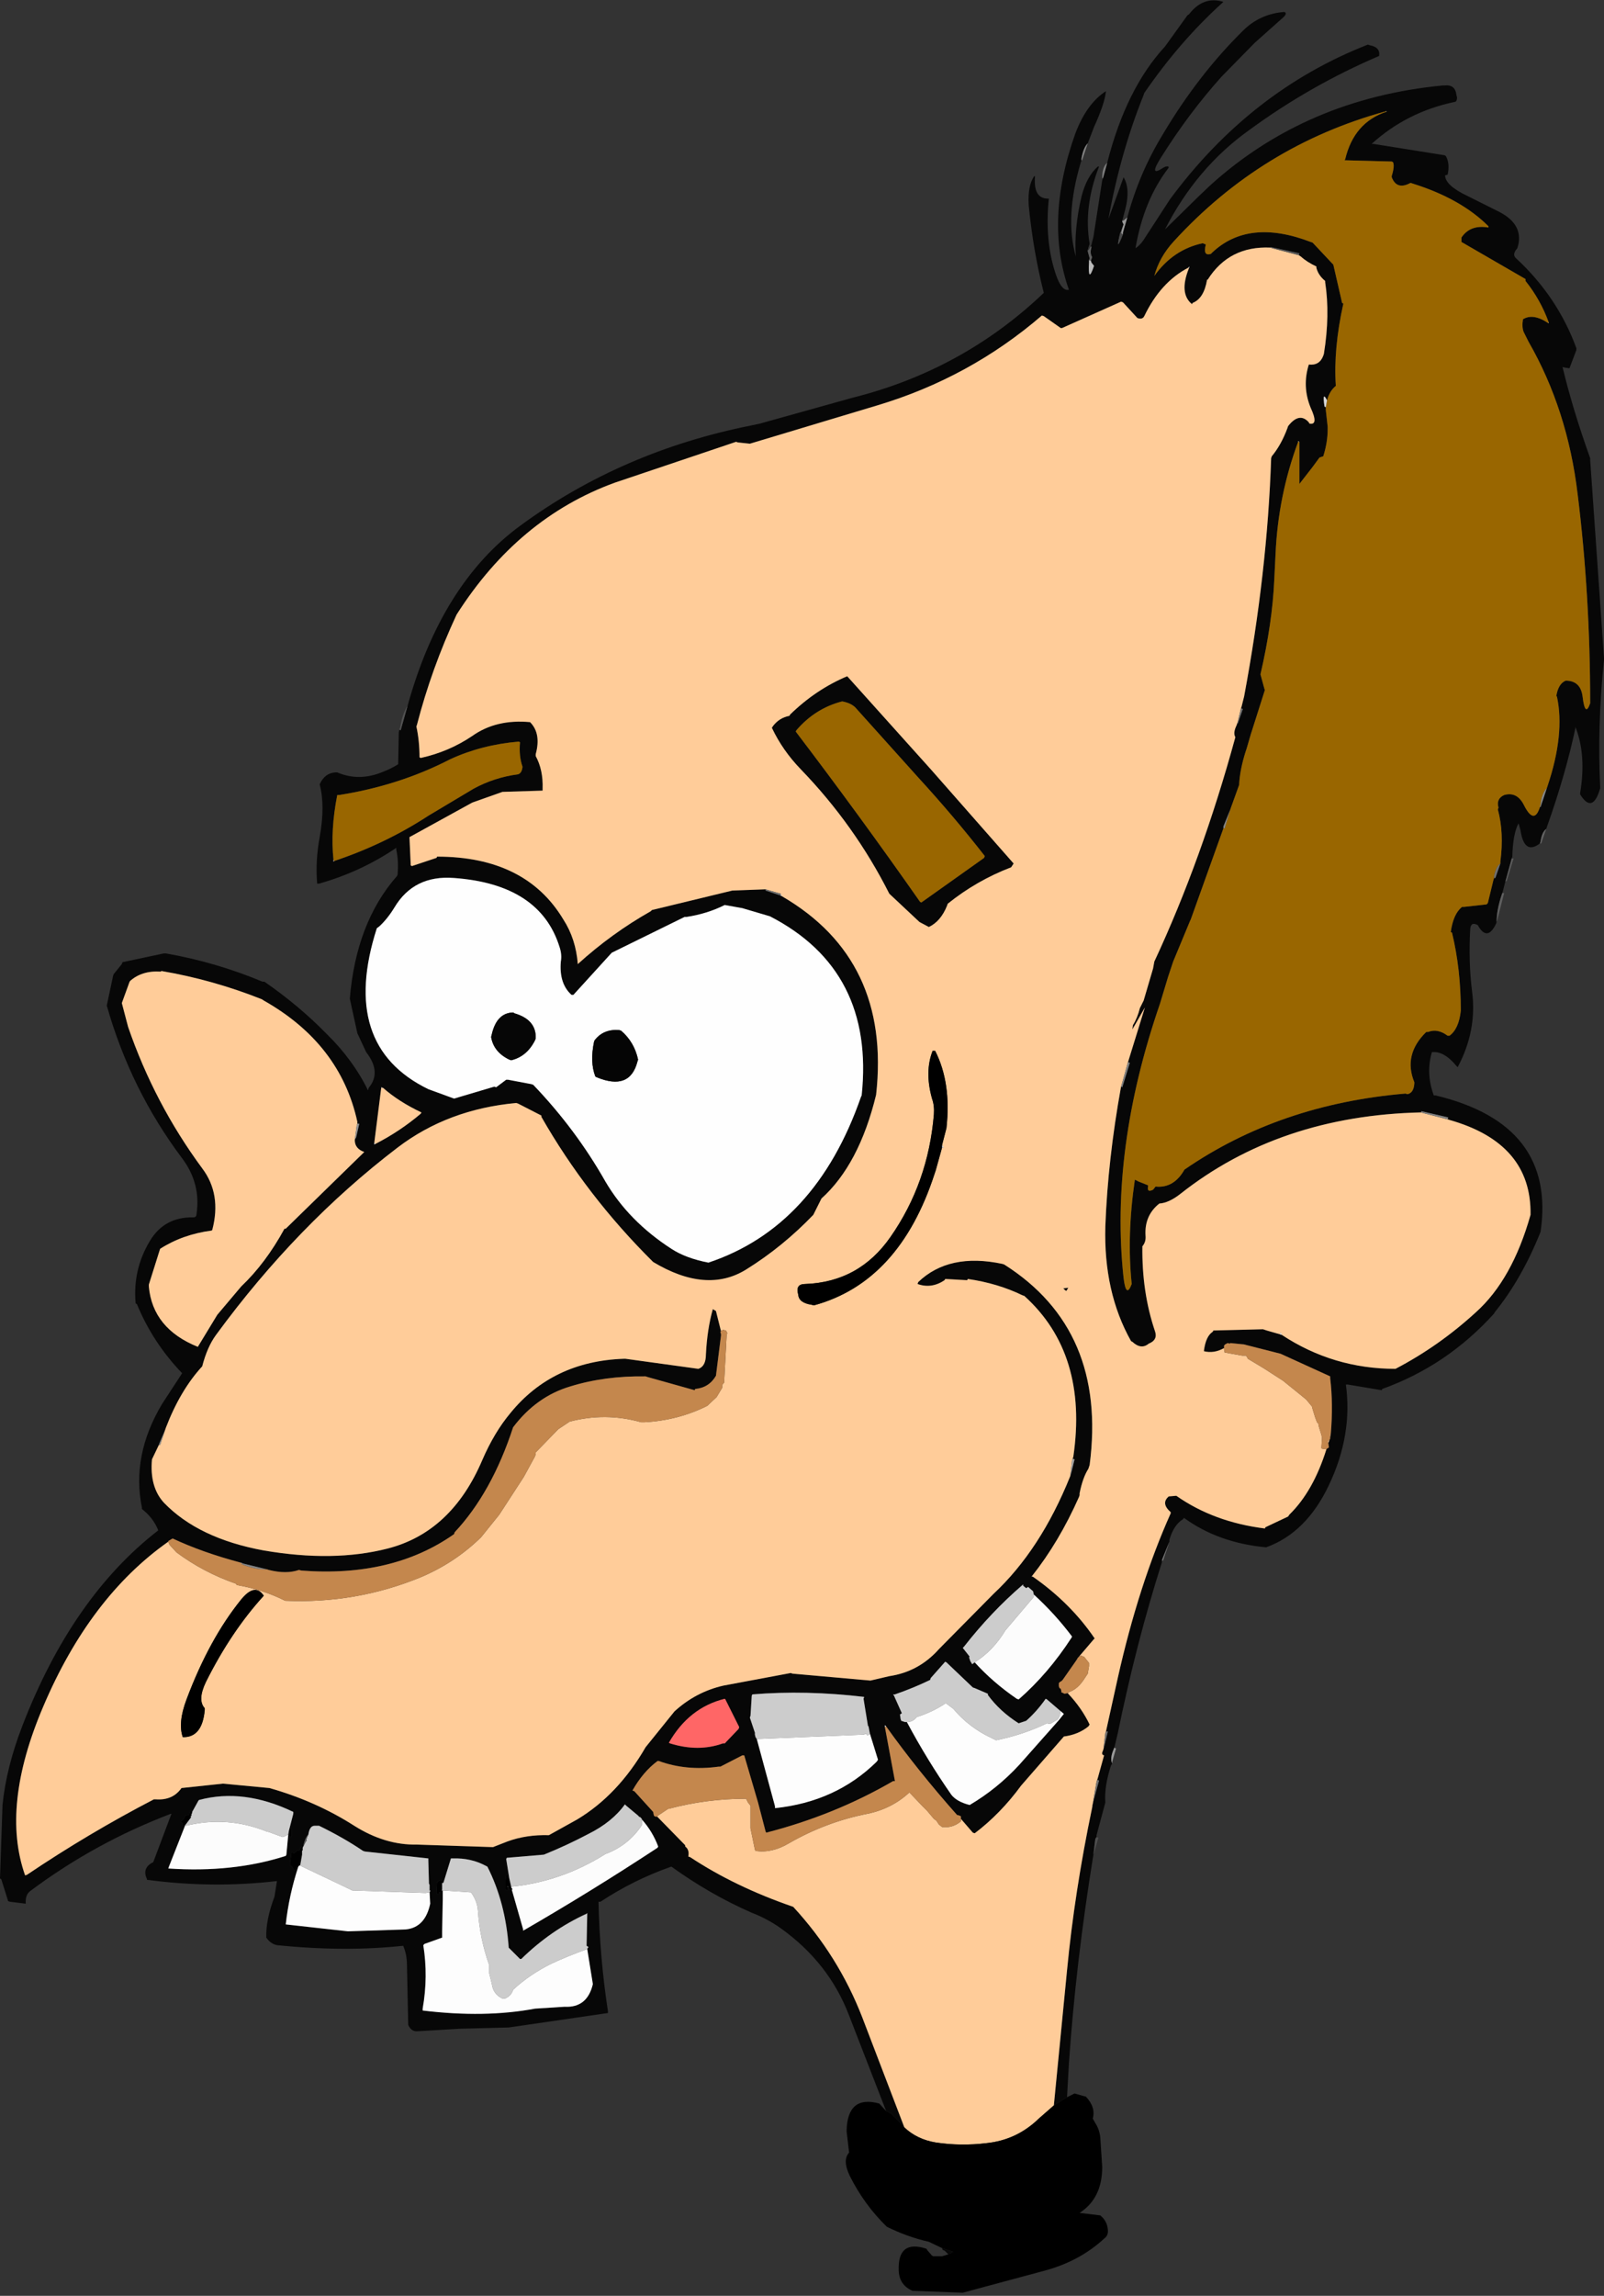 <?xml version="1.0" encoding="UTF-8" standalone="no"?>
<svg xmlns:xlink="http://www.w3.org/1999/xlink" height="182.65px" width="127.7px" xmlns="http://www.w3.org/2000/svg">
  <rect width="100%" height="100%" fill="#333333" stroke="none"/>
  <g transform="matrix(1.0, 0.0, 0.0, 1.0, 119.35, 143.55)">
    <path d="M-87.55 -85.5 L-87.6 -85.3 -87.65 -82.75 Q-88.2 -82.4 -88.85 -82.15 -90.75 -81.35 -92.5 -82.1 L-92.65 -82.1 Q-93.5 -82.05 -93.9 -81.15 -93.45 -79.45 -93.9 -76.95 -94.25 -75.05 -94.1 -73.25 L-93.95 -73.25 Q-90.6 -74.2 -87.8 -76.1 L-87.8 -75.95 Q-87.6 -75.05 -87.7 -73.95 L-87.75 -73.85 Q-91.0 -70.15 -91.5 -64.1 L-90.9 -61.35 -90.2 -59.85 Q-88.95 -58.25 -90.0 -57.0 L-90.05 -56.8 Q-91.25 -59.25 -93.35 -61.3 -95.55 -63.55 -98.3 -65.45 L-98.45 -65.45 Q-102.15 -67.0 -106.15 -67.7 L-106.3 -67.7 -109.6 -67.0 -109.65 -66.85 -110.3 -66.05 -110.35 -65.9 -110.85 -63.55 Q-108.95 -56.85 -104.85 -51.4 -103.35 -49.4 -103.7 -47.0 -103.7 -46.7 -103.95 -46.7 -106.25 -46.75 -107.4 -44.85 -108.8 -42.55 -108.55 -39.85 L-108.45 -39.8 Q-107.2 -36.75 -104.85 -34.3 L-106.45 -31.85 Q-108.9 -27.75 -108.05 -23.6 L-108.05 -23.5 Q-107.15 -22.8 -106.75 -21.8 -113.6 -16.5 -117.55 -6.3 -118.85 -2.95 -119.15 0.05 L-119.35 5.9 -119.25 5.95 -118.7 7.7 -118.55 7.75 -117.3 7.9 Q-117.35 7.2 -116.95 6.9 -111.8 3.05 -105.75 0.75 L-105.7 0.75 -107.15 4.6 -107.25 4.65 Q-108.05 5.1 -107.65 5.95 L-107.65 6.0 Q-102.45 6.7 -97.3 6.1 L-97.5 7.35 Q-98.2 9.2 -98.15 10.6 -97.8 11.1 -97.3 11.2 -91.9 11.75 -87.25 11.25 -86.95 11.95 -86.95 12.8 L-86.85 17.55 Q-86.6 18.1 -86.1 18.05 L-82.75 17.85 -78.85 17.75 -70.95 16.6 -70.95 16.45 Q-71.6 12.25 -71.7 7.75 L-71.55 7.75 Q-68.9 6.0 -65.9 4.95 -62.85 7.15 -59.55 8.6 -58.25 9.1 -57.2 9.85 -53.35 12.6 -51.75 16.8 L-48.8 24.4 -48.4 24.6 -47.8 25.2 -47.35 25.7 -50.7 16.95 Q-52.6 12.05 -56.2 8.15 -60.85 6.55 -64.4 4.2 L-64.55 4.15 Q-64.45 3.6 -64.8 3.35 L-64.8 3.25 -67.05 0.95 -67.1 1.0 -67.2 0.95 -67.25 0.95 -67.3 0.85 -67.35 0.6 -68.85 -1.05 -69.0 -1.1 Q-68.15 -2.6 -67.0 -3.45 L-66.9 -3.45 Q-64.7 -2.65 -62.15 -3.0 L-62.0 -3.0 -60.25 -3.9 -60.1 -3.9 -59.0 -0.15 -58.4 2.15 -58.35 2.25 Q-52.9 0.85 -48.25 -1.85 L-48.1 -1.85 -48.9 -6.15 -48.9 -6.3 -48.8 -6.2 Q-46.3 -2.7 -43.15 0.85 L-43.1 0.85 -42.95 0.9 -42.85 0.95 -42.85 1.05 -42.85 1.15 -41.9 2.25 -41.75 2.3 Q-39.7 0.75 -38.05 -1.5 L-36.35 -3.45 -34.65 -5.4 Q-33.5 -5.55 -32.7 -6.2 L-32.6 -6.35 Q-33.25 -7.7 -34.35 -8.85 L-34.6 -8.8 -34.8 -8.9 -34.85 -8.9 -34.85 -9.0 -34.9 -9.2 -35.0 -9.25 -35.05 -9.4 -35.05 -9.65 -34.95 -9.75 -34.85 -9.8 -34.75 -9.9 -33.7 -11.4 -33.6 -11.55 -33.55 -11.65 -33.45 -11.75 -32.3 -13.1 -32.2 -13.2 Q-34.1 -16.0 -37.1 -18.1 L-37.25 -18.15 -37.2 -18.15 Q-35.05 -20.85 -33.45 -24.45 L-33.4 -24.6 -33.4 -24.75 Q-33.15 -26.0 -32.7 -26.7 L-32.65 -26.85 -32.6 -27.0 Q-31.2 -37.75 -39.4 -42.95 L-39.55 -43.0 Q-43.8 -43.9 -46.25 -41.55 L-46.3 -41.4 Q-45.2 -41.0 -44.15 -41.7 L-44.1 -41.8 -42.35 -41.7 -42.3 -41.8 Q-39.9 -41.45 -37.95 -40.5 L-37.8 -40.45 Q-32.7 -35.85 -33.9 -27.65 L-33.95 -27.5 -33.8 -27.45 -34.1 -26.25 -34.15 -26.1 Q-36.5 -20.25 -40.25 -16.75 L-44.6 -12.35 Q-46.2 -10.55 -48.55 -10.2 L-50.05 -9.85 -56.25 -10.4 -56.4 -10.45 -61.75 -9.45 Q-63.95 -8.95 -65.65 -7.4 L-67.95 -4.55 Q-70.15 -0.75 -73.4 1.2 L-75.65 2.45 Q-77.45 2.4 -78.95 2.95 L-80.1 3.4 -86.15 3.2 Q-88.7 3.25 -91.15 1.7 -94.2 -0.25 -97.9 -1.3 L-101.6 -1.65 -104.9 -1.3 Q-105.6 -0.3 -106.95 -0.4 L-107.1 -0.4 Q-112.3 2.3 -117.2 5.6 L-117.35 5.65 Q-119.3 0.15 -115.9 -7.8 -112.2 -16.5 -105.95 -20.9 L-105.95 -20.95 -105.7 -21.1 -105.6 -21.15 Q-103.25 -20.05 -100.25 -19.25 L-100.1 -19.2 -99.95 -19.15 -98.1 -18.7 -97.95 -18.65 Q-96.55 -18.3 -95.55 -18.65 L-95.35 -18.6 Q-88.1 -18.05 -83.2 -21.5 L-83.15 -21.65 Q-80.2 -24.8 -78.5 -30.0 -76.65 -32.45 -73.95 -33.25 -71.2 -34.1 -67.95 -34.05 L-67.8 -34.0 -64.05 -32.95 -64.0 -33.05 Q-62.9 -33.15 -62.35 -34.1 L-61.95 -37.3 -61.95 -37.4 -62.0 -37.6 -61.95 -37.65 -62.35 -39.25 -62.6 -39.4 Q-63.05 -37.8 -63.15 -35.8 -63.15 -34.85 -63.75 -34.65 L-69.55 -35.45 -69.7 -35.45 Q-75.35 -35.25 -78.7 -31.15 -80.0 -29.6 -80.95 -27.4 -83.4 -21.65 -88.5 -20.35 -92.8 -19.25 -98.35 -20.2 -103.55 -21.15 -106.3 -24.0 -107.45 -25.25 -107.25 -27.45 L-106.7 -28.6 -106.65 -28.75 -106.2 -29.8 -106.15 -29.95 Q-105.0 -32.95 -103.25 -34.85 -102.85 -36.4 -102.15 -37.35 -95.7 -46.15 -87.7 -52.25 -83.7 -55.3 -78.25 -55.8 L-78.1 -55.75 -76.25 -54.8 -76.25 -54.7 Q-72.65 -48.4 -67.35 -43.15 -63.1 -40.6 -59.95 -42.55 -57.05 -44.35 -54.6 -46.9 L-53.95 -48.2 Q-50.95 -50.9 -49.6 -56.45 -48.4 -67.2 -57.1 -72.25 L-57.2 -72.3 -58.4 -72.7 -58.4 -72.8 -61.05 -72.7 -67.45 -71.15 -67.55 -71.05 Q-70.65 -69.3 -73.35 -66.85 -73.5 -68.85 -74.5 -70.4 -77.5 -75.4 -84.55 -75.4 L-84.6 -75.3 -86.55 -74.65 -86.65 -74.7 -86.75 -76.95 -81.75 -79.7 -79.35 -80.55 -76.15 -80.65 -76.15 -80.8 Q-76.1 -82.3 -76.7 -83.4 L-76.7 -83.55 Q-76.25 -85.2 -77.15 -86.1 -79.85 -86.35 -81.75 -85.0 -83.6 -83.75 -85.85 -83.25 L-85.95 -83.3 Q-85.95 -84.6 -86.2 -85.75 L-86.15 -85.9 Q-85.0 -90.35 -83.0 -94.65 -78.1 -102.35 -70.4 -105.15 L-60.75 -108.4 -60.6 -108.35 -59.65 -108.25 -49.5 -111.3 Q-42.15 -113.5 -36.4 -118.45 L-36.25 -118.4 -34.9 -117.45 -34.8 -117.45 -30.1 -119.55 -29.95 -119.5 -28.8 -118.25 Q-28.4 -118.1 -28.25 -118.4 -26.95 -121.1 -24.75 -122.25 L-24.65 -122.35 -24.7 -122.2 Q-25.5 -120.2 -24.45 -119.35 L-24.4 -119.45 Q-23.5 -119.8 -23.25 -121.3 L-23.2 -121.3 Q-21.5 -124.0 -18.2 -123.85 L-18.2 -123.9 -15.9 -123.4 -15.95 -123.25 -15.8 -123.15 Q-15.3 -122.7 -14.55 -122.35 L-14.55 -122.25 Q-14.4 -121.65 -13.85 -121.2 L-13.85 -121.1 Q-13.45 -118.5 -13.95 -115.4 L-14.0 -115.25 Q-14.3 -114.45 -15.15 -114.55 -15.7 -112.8 -15.0 -111.1 -14.35 -109.7 -15.1 -109.85 L-15.15 -109.95 Q-15.9 -110.8 -16.8 -109.65 L-16.85 -109.5 Q-17.35 -108.15 -18.1 -107.25 L-18.15 -107.1 Q-18.45 -98.05 -20.3 -88.15 L-20.5 -87.35 -20.55 -87.2 -20.4 -87.15 -20.8 -86.0 -20.85 -86.0 -20.9 -85.85 Q-21.2 -85.25 -21.0 -84.9 -23.65 -75.2 -27.45 -67.05 L-27.55 -66.5 -28.3 -63.95 -28.6 -63.35 Q-28.8 -62.55 -29.15 -62.0 L-29.2 -61.65 -28.2 -63.4 -29.5 -59.2 -29.55 -59.05 -29.4 -59.0 -30.0 -57.05 -30.1 -57.1 Q-31.15 -51.3 -31.35 -46.0 -31.5 -40.75 -29.3 -36.85 L-29.2 -36.8 Q-28.5 -36.15 -27.9 -36.65 -27.15 -36.95 -27.4 -37.65 -28.45 -40.75 -28.4 -44.4 -28.1 -44.75 -28.15 -45.25 -28.25 -46.85 -27.05 -47.8 -26.3 -47.85 -25.4 -48.55 -17.5 -54.8 -6.2 -55.05 L-6.2 -55.15 -4.05 -54.65 -4.1 -54.5 -3.95 -54.45 Q2.6 -52.6 2.5 -46.9 1.05 -41.75 -1.85 -39.15 -4.8 -36.45 -8.25 -34.65 -13.2 -34.65 -17.3 -37.35 L-17.45 -37.4 -18.5 -37.7 -18.65 -37.75 -18.8 -37.8 -22.75 -37.7 -22.8 -37.6 Q-23.35 -37.25 -23.5 -36.1 L-23.5 -36.05 Q-22.7 -35.85 -21.9 -36.3 L-21.9 -36.5 -21.8 -36.6 -21.6 -36.7 -21.45 -36.65 -21.4 -36.7 -20.4 -36.6 -20.35 -36.6 -17.4 -35.85 -13.45 -34.05 -13.45 -33.9 Q-13.2 -31.85 -13.4 -29.5 L-13.45 -29.2 -13.45 -29.1 -13.5 -29.0 -13.6 -28.75 -13.55 -28.4 -13.7 -28.3 -13.75 -28.25 Q-14.8 -24.9 -16.7 -23.05 L-16.8 -22.9 -18.6 -22.05 -18.65 -21.95 Q-22.7 -22.45 -25.7 -24.55 L-26.3 -24.5 Q-26.95 -23.95 -26.15 -23.25 L-26.15 -23.15 Q-28.7 -17.45 -30.35 -10.1 L-31.3 -5.8 -31.15 -5.8 -31.45 -4.55 -31.5 -4.4 -31.55 -4.25 Q-31.7 -3.95 -31.45 -3.9 L-31.95 -2.1 -32.0 -1.95 -31.85 -1.9 -32.4 0.1 -32.4 0.25 Q-33.8 6.95 -34.4 13.2 L-35.45 23.95 -34.4 23.3 -34.25 20.6 Q-33.7 12.6 -32.3 4.0 L-32.15 2.75 -32.05 2.6 -32.05 2.45 -31.35 -0.15 Q-31.45 -1.4 -30.9 -3.1 L-30.8 -3.25 Q-31.0 -3.65 -30.7 -4.35 L-30.65 -4.5 -30.6 -4.65 -30.35 -5.7 Q-28.9 -12.8 -26.85 -19.25 L-26.85 -19.4 -26.8 -19.55 -26.25 -20.9 -26.25 -21.05 Q-25.9 -22.25 -25.15 -22.7 L-25.1 -22.8 Q-22.35 -20.8 -18.55 -20.45 -15.35 -21.6 -13.55 -25.4 -11.65 -29.4 -12.2 -33.4 L-12.05 -33.4 -9.35 -32.95 -9.3 -33.05 Q-4.15 -34.9 -0.4 -39.05 L-0.35 -39.15 Q1.8 -41.8 3.3 -45.55 4.55 -54.1 -5.05 -56.4 L-5.2 -56.4 Q-5.85 -58.15 -5.35 -59.85 L-5.25 -59.85 Q-4.35 -59.9 -3.4 -58.75 L-3.3 -58.65 Q-1.75 -61.55 -2.15 -64.65 -2.45 -67.0 -2.3 -69.65 -2.25 -70.25 -1.7 -69.95 -0.95 -68.6 -0.25 -70.05 L-0.2 -70.2 Q-0.2 -71.15 0.2 -72.35 L0.25 -72.5 0.3 -72.65 0.5 -73.45 0.55 -73.6 1.0 -75.25 1.05 -75.4 Q1.1 -77.25 1.55 -78.05 L1.7 -77.5 Q2.0 -75.5 3.25 -76.45 L3.3 -76.6 Q3.4 -77.35 3.75 -77.6 L3.8 -77.75 Q5.3 -81.95 6.1 -85.75 L6.1 -85.65 Q6.95 -83.45 6.45 -80.45 L6.45 -80.35 Q7.45 -78.75 8.05 -80.85 7.8 -85.75 8.35 -91.05 L8.35 -91.2 7.25 -106.95 7.25 -107.1 Q5.85 -111.0 5.05 -114.35 L5.25 -114.3 5.6 -114.25 6.15 -115.7 6.15 -115.85 Q4.65 -119.95 1.35 -123.0 1.0 -123.3 1.45 -123.8 2.05 -125.65 0.0 -126.7 L-2.5 -127.95 Q-4.3 -128.8 -4.3 -129.6 L-4.1 -129.65 Q-3.9 -130.55 -4.25 -131.15 L-4.35 -131.2 -10.0 -132.1 -10.15 -132.1 Q-7.35 -134.65 -3.5 -135.45 -3.35 -135.5 -3.35 -135.8 L-3.4 -136.0 Q-3.5 -136.85 -4.35 -136.75 L-4.5 -136.75 Q-15.35 -135.7 -22.95 -128.85 L-23.9 -127.95 -26.6 -125.3 Q-24.1 -130.2 -19.9 -133.2 -15.05 -136.75 -9.55 -139.1 -9.45 -139.8 -10.3 -139.95 L-10.45 -140.0 Q-19.8 -136.35 -26.2 -127.7 L-28.15 -124.7 Q-28.5 -124.1 -28.95 -123.8 -28.3 -127.6 -26.35 -130.15 -26.2 -130.35 -26.55 -130.3 L-26.75 -130.2 Q-27.95 -129.4 -26.9 -131.05 -24.7 -134.55 -22.1 -137.45 L-19.45 -140.15 -17.15 -142.2 Q-16.85 -142.5 -17.1 -142.6 -19.05 -142.45 -20.4 -141.1 -23.95 -137.6 -26.75 -132.9 -28.65 -129.8 -29.6 -126.25 L-29.95 -125.05 -29.95 -124.9 Q-30.6 -123.25 -30.15 -125.1 L-30.1 -125.05 -30.05 -125.25 -29.9 -125.7 -30.0 -125.9 -30.0 -126.0 -29.75 -126.95 Q-29.35 -128.55 -29.9 -129.45 L-29.95 -129.3 -31.15 -126.0 -31.1 -126.15 Q-30.15 -131.4 -28.3 -136.0 L-28.25 -136.15 Q-25.4 -140.3 -21.95 -143.4 -23.55 -143.9 -24.7 -142.4 L-24.8 -142.35 -26.6 -139.85 Q-29.7 -136.5 -31.2 -130.6 L-31.5 -129.5 -31.55 -129.35 -31.6 -129.2 -32.3 -124.7 -32.45 -124.1 -32.5 -123.95 -32.45 -123.9 Q-32.6 -123.4 -32.4 -123.1 L-32.45 -122.95 -32.5 -122.8 -32.45 -122.65 -32.25 -122.4 Q-32.75 -120.9 -32.65 -122.7 L-32.65 -122.85 -32.6 -123.0 -32.75 -123.55 -32.75 -123.65 -32.7 -123.85 -32.6 -124.15 Q-33.1 -127.1 -31.85 -130.3 L-31.95 -130.3 Q-32.85 -129.5 -33.25 -127.9 -33.85 -125.35 -33.7 -123.15 -34.6 -126.3 -33.3 -130.65 L-33.25 -130.8 -33.25 -130.95 Q-33.1 -131.8 -32.75 -132.15 L-32.25 -133.45 Q-31.4 -135.3 -31.3 -136.3 -32.85 -135.3 -33.75 -132.9 -36.2 -126.0 -34.25 -120.5 -34.8 -120.35 -35.25 -121.6 -36.2 -124.3 -35.85 -127.75 -37.1 -127.7 -36.95 -129.5 L-37.0 -129.55 Q-37.55 -128.8 -37.45 -127.2 -37.1 -123.6 -36.25 -120.25 -42.7 -114.1 -51.5 -111.9 L-58.85 -109.85 -59.55 -109.7 Q-69.85 -107.65 -77.9 -101.75 -84.2 -97.15 -86.9 -87.4 L-87.45 -85.45 -87.55 -85.5 M-44.35 35.3 L-44.3 35.45 -44.15 35.5 -43.85 35.8 -43.45 35.6 -44.35 35.3 M-92.8 -75.15 Q-93.05 -77.5 -92.5 -80.3 L-92.35 -80.3 Q-87.6 -81.05 -83.6 -83.1 L-83.5 -83.15 Q-81.0 -84.3 -78.05 -84.55 L-77.95 -84.5 Q-78.05 -83.4 -77.75 -82.55 -77.8 -82.05 -78.1 -81.95 -80.0 -81.7 -81.65 -80.8 L-85.25 -78.65 Q-88.7 -76.4 -92.75 -75.05 L-92.8 -75.0 -92.8 -75.15 M-91.1 -52.9 L-91.1 -52.75 Q-91.05 -52.15 -90.35 -51.9 L-96.6 -45.8 -96.7 -45.8 Q-98.2 -43.05 -100.15 -41.2 L-102.05 -38.95 -103.6 -36.4 Q-107.2 -37.85 -107.5 -41.2 L-107.5 -41.35 -106.65 -44.05 -106.6 -44.2 Q-104.8 -45.35 -102.5 -45.65 L-102.45 -45.7 Q-101.7 -48.55 -103.25 -50.6 -107.05 -55.75 -109.15 -61.85 L-109.65 -63.75 -109.05 -65.4 -109.0 -65.5 Q-108.05 -66.35 -106.55 -66.25 L-106.5 -66.3 Q-102.4 -65.6 -98.5 -64.05 L-98.35 -63.95 Q-92.25 -60.5 -90.9 -54.3 L-90.9 -54.15 -90.75 -54.15 -91.0 -53.05 -91.1 -52.9 M-89.15 -69.85 Q-88.5 -70.45 -87.95 -71.35 -86.4 -73.95 -83.2 -73.7 -76.35 -73.2 -74.8 -68.2 -74.6 -67.6 -74.7 -67.05 -74.85 -65.3 -73.85 -64.4 L-73.7 -64.4 -70.65 -67.75 -70.55 -67.8 -64.85 -70.6 -64.7 -70.6 Q-63.05 -70.85 -61.65 -71.55 L-60.25 -71.3 -58.05 -70.65 Q-49.7 -66.35 -50.75 -56.4 L-50.8 -56.3 Q-54.4 -45.95 -62.95 -43.1 -64.75 -43.45 -65.9 -44.2 -69.3 -46.4 -71.15 -49.55 -73.5 -53.7 -76.9 -57.25 L-77.05 -57.3 -78.9 -57.65 -79.05 -57.65 -79.85 -57.05 -80.0 -57.1 -83.2 -56.15 -85.25 -56.9 Q-92.35 -60.35 -89.35 -69.7 L-89.15 -69.85 M-88.85 -57.0 Q-87.6 -55.9 -85.8 -55.05 L-85.85 -54.95 Q-87.5 -53.55 -89.45 -52.55 L-89.55 -52.5 -89.55 -52.65 -89.0 -57.0 -89.0 -57.05 -88.85 -57.0 M-104.05 0.6 L-103.55 -0.3 -103.5 -0.35 Q-99.95 -1.3 -96.0 0.6 L-96.0 0.75 -96.35 2.1 -96.3 1.9 -96.25 1.85 -96.2 1.85 -96.2 1.9 -96.15 1.95 -96.15 2.55 -96.25 2.6 -96.3 2.55 -96.35 2.55 -96.35 2.5 -96.4 2.4 -96.55 4.0 -96.6 4.1 Q-100.8 5.45 -105.95 5.1 L-105.9 4.95 -104.6 1.65 -104.7 1.7 -104.75 1.7 -104.8 1.65 -104.8 1.5 -105.0 1.4 -104.7 1.15 -104.7 1.1 -104.65 1.0 -104.6 0.95 -104.6 0.9 -104.55 0.9 -104.45 0.85 -104.4 0.85 -104.35 0.9 -104.35 0.85 -104.3 0.8 -104.2 0.5 -104.15 0.45 -104.1 0.45 -104.1 0.5 -104.05 0.55 -104.05 0.6 M-94.8 2.4 Q-94.7 1.7 -94.3 1.7 L-93.95 1.7 Q-92.0 2.65 -90.45 3.7 L-90.3 3.75 -85.25 4.3 -85.25 4.45 -85.2 6.25 -85.2 6.3 -85.15 6.4 -85.15 6.45 -85.15 6.85 -85.1 6.85 -85.1 6.9 -85.15 7.0 -85.1 7.9 Q-85.5 9.8 -87.05 9.95 L-91.65 10.1 -96.6 9.55 Q-96.35 7.25 -95.6 4.95 L-95.8 5.15 -95.8 5.2 -95.9 5.25 -95.95 5.2 -96.0 5.2 -96.0 5.15 -96.0 5.05 -96.05 5.05 -96.1 4.95 -96.25 4.85 -96.25 4.6 -96.15 3.85 -96.1 3.8 -95.95 3.9 -95.65 3.65 -95.6 3.65 -95.5 3.7 -95.5 3.65 -95.4 3.4 -95.35 3.35 -95.3 3.4 -95.25 3.4 -95.25 3.45 -95.2 3.35 Q-95.1 2.7 -94.8 2.4 M-84.2 6.85 L-84.2 6.95 -84.3 7.0 -84.4 7.0 -84.4 7.1 -84.5 7.15 -84.55 7.1 -84.6 7.1 -84.6 6.95 -84.55 6.2 -84.5 6.15 -84.25 6.0 -84.1 6.15 -84.1 6.2 -84.15 6.25 -84.05 6.25 -83.45 4.3 -83.3 4.3 Q-81.85 4.25 -80.65 4.9 L-80.55 4.95 Q-79.1 7.8 -78.85 11.4 L-77.95 12.3 -77.85 12.3 Q-75.5 10.0 -72.65 8.7 L-72.6 8.65 -72.6 8.8 -72.65 11.25 -72.5 11.35 -72.6 11.5 -72.15 14.3 Q-72.6 16.2 -74.4 16.1 L-76.75 16.25 Q-80.75 17.0 -85.7 16.4 L-85.7 16.25 Q-85.25 13.7 -85.65 11.2 L-85.55 11.1 -84.15 10.6 -84.15 10.15 -84.1 7.55 -84.1 6.85 -84.2 6.85 M-13.7 -111.7 Q-13.5 -112.45 -13.0 -112.85 -13.2 -115.8 -12.4 -119.4 L-12.5 -119.45 -13.2 -122.5 -13.3 -122.6 -14.85 -124.25 -15.0 -124.3 Q-19.95 -126.2 -22.85 -123.45 L-22.95 -123.35 Q-23.6 -123.15 -23.35 -124.1 L-23.6 -124.2 Q-25.95 -123.7 -27.45 -121.6 -27.05 -123.1 -25.9 -124.35 -18.9 -132.0 -9.0 -134.7 L-8.95 -134.7 -9.0 -134.65 Q-11.55 -133.8 -12.25 -130.9 L-12.3 -130.8 -8.55 -130.7 -8.45 -130.65 Q-8.3 -130.35 -8.55 -129.55 L-8.55 -129.45 Q-8.15 -128.4 -7.05 -129.0 L-6.9 -128.95 Q-3.05 -127.75 -0.85 -125.55 L-0.85 -125.45 Q-2.3 -125.7 -3.0 -124.65 L-3.0 -124.3 2.1 -121.35 2.1 -121.2 Q3.3 -119.7 3.95 -117.9 L3.95 -117.85 3.9 -117.85 Q2.7 -118.65 1.9 -118.15 1.8 -117.55 1.95 -117.15 L2.35 -116.35 Q5.45 -110.95 6.25 -104.25 7.25 -96.2 7.25 -87.6 6.85 -86.45 6.65 -88.1 6.5 -89.4 5.3 -89.4 4.7 -89.15 4.55 -88.15 L4.6 -88.15 Q5.25 -85.15 3.85 -81.0 L3.8 -80.85 3.3 -79.35 3.25 -79.35 Q2.8 -77.9 2.0 -79.45 1.45 -80.6 0.4 -80.3 -0.25 -80.0 -0.05 -79.3 L-0.1 -79.15 Q0.4 -77.3 0.1 -75.0 L0.1 -74.85 -0.3 -73.7 -0.4 -73.7 -0.45 -73.55 -0.9 -71.7 -1.0 -71.6 -2.8 -71.4 -2.95 -71.4 Q-3.65 -70.85 -3.85 -69.4 L-3.75 -69.35 Q-3.05 -66.45 -3.05 -63.15 -3.2 -61.7 -3.95 -61.15 L-4.1 -61.15 Q-4.9 -61.75 -5.65 -61.45 L-5.8 -61.45 Q-7.65 -59.65 -6.75 -57.45 L-6.75 -57.35 Q-6.8 -56.6 -7.3 -56.5 L-7.45 -56.55 Q-17.5 -55.7 -25.05 -50.5 -25.9 -49.0 -27.35 -49.15 L-27.55 -48.9 Q-28.05 -48.65 -27.95 -49.15 L-27.95 -49.25 -28.7 -49.55 -29.0 -49.7 Q-29.65 -45.25 -29.25 -41.4 -29.7 -40.2 -29.9 -41.9 -31.0 -52.1 -27.0 -63.7 L-26.95 -63.85 -26.35 -65.85 -25.95 -67.05 -24.6 -70.3 -24.55 -70.4 -21.95 -77.65 -21.95 -77.8 -21.4 -79.15 -21.35 -79.3 -20.7 -81.1 Q-20.65 -82.25 -20.2 -83.7 L-20.15 -83.85 -20.1 -84.0 -19.75 -85.2 -19.7 -85.35 -18.65 -88.65 -18.7 -88.8 -19.0 -89.9 Q-18.05 -94.0 -17.9 -97.45 L-17.8 -99.45 Q-17.6 -104.1 -16.0 -108.4 L-16.0 -108.45 -15.9 -108.4 -15.9 -105.05 -14.85 -106.4 -14.3 -107.15 -14.0 -107.25 Q-13.65 -108.35 -13.65 -109.4 L-13.65 -109.6 -13.8 -110.95 -13.8 -111.0 -13.8 -111.15 -13.9 -111.2 Q-14.1 -112.5 -13.7 -111.7 M-52.3 -87.75 Q-51.5 -87.6 -51.15 -87.15 L-46.25 -81.7 Q-43.45 -78.65 -40.95 -75.45 L-41.0 -75.3 -46.0 -71.75 -46.1 -71.8 Q-50.9 -78.65 -56.0 -85.35 L-55.95 -85.45 Q-54.45 -87.2 -52.3 -87.75 M-56.45 -86.7 L-56.5 -86.6 Q-57.3 -86.45 -57.8 -85.8 L-57.9 -85.65 Q-57.05 -83.85 -55.6 -82.35 -51.3 -77.9 -48.55 -72.45 L-46.15 -70.2 -45.4 -69.8 Q-44.45 -70.25 -43.95 -71.5 L-43.9 -71.65 Q-41.6 -73.5 -38.85 -74.55 L-38.65 -74.85 -45.25 -82.35 -51.9 -89.75 Q-54.4 -88.7 -56.45 -86.7 M-34.55 -40.9 L-34.45 -40.85 -34.3 -41.1 -34.7 -41.05 -34.55 -40.9 M-37.05 -16.7 Q-35.35 -15.15 -34.0 -13.35 L-34.05 -13.25 Q-35.9 -10.4 -38.25 -8.35 L-38.4 -8.4 Q-40.3 -9.7 -41.75 -11.3 L-41.95 -11.15 -42.1 -11.4 -42.2 -11.7 -42.15 -11.75 -42.7 -12.45 -42.6 -12.55 Q-40.45 -15.3 -37.95 -17.45 L-37.9 -17.5 -37.9 -17.4 -37.65 -17.2 -37.5 -17.3 -37.1 -16.95 -37.05 -16.7 M-48.1 -8.75 Q-46.65 -9.25 -45.3 -9.9 L-45.25 -10.05 -44.1 -11.35 -44.0 -11.3 -41.9 -9.3 -41.75 -9.25 -40.7 -8.8 -40.7 -8.7 Q-39.75 -7.4 -38.25 -6.45 L-37.65 -6.65 Q-36.8 -7.4 -36.1 -8.4 L-36.0 -8.35 -34.95 -7.45 -34.65 -7.2 -35.05 -6.7 -38.2 -3.15 Q-39.95 -1.25 -42.15 0.05 -43.15 -0.2 -43.6 -0.75 -45.55 -3.55 -47.15 -6.55 L-47.3 -6.55 -47.6 -6.65 -47.65 -6.8 -47.7 -7.15 -47.55 -7.25 -48.2 -8.7 -48.25 -8.75 -48.1 -8.75 M-59.25 -5.7 L-59.65 -6.9 -59.6 -7.05 -59.5 -8.65 -59.45 -8.75 Q-55.2 -9.1 -50.55 -8.55 L-50.6 -8.4 -50.25 -6.25 -50.2 -6.2 -50.1 -5.65 -49.45 -3.55 -49.55 -3.4 Q-52.8 -0.2 -57.65 0.3 L-57.65 0.15 -59.1 -5.2 -59.2 -5.35 -59.25 -5.55 -59.25 -5.65 -59.25 -5.7 M-66.1 -4.9 Q-64.5 -7.7 -61.65 -8.4 L-61.6 -8.35 -60.5 -6.15 -60.55 -6.0 -61.65 -4.85 -61.8 -4.85 Q-63.75 -4.15 -66.0 -4.85 L-66.1 -4.9 M-78.8 5.9 L-79.05 4.35 -79.0 4.25 -76.05 4.0 Q-74.2 3.25 -72.5 2.35 -70.6 1.4 -69.6 0.0 L-69.5 0.1 -68.6 0.85 -68.45 1.0 -68.4 1.0 -68.25 1.15 -68.25 1.2 Q-67.4 2.15 -66.95 3.35 L-67.0 3.45 Q-72.25 6.9 -77.7 10.05 L-77.7 9.95 -78.6 6.8 -78.8 6.8 -78.8 6.75 -78.9 6.55 -78.95 6.55 -78.9 6.8 -79.0 6.85 -79.05 6.8 -79.1 6.8 -79.1 6.75 -79.1 6.05 -79.05 5.65 -79.0 5.6 -78.95 5.65 -78.9 5.65 -78.9 5.7 -78.9 5.8 -78.85 5.8 -78.8 5.9" fill="#070707" fill-rule="evenodd" stroke="none"/>
    <path d="M-86.9 -87.4 Q-87.3 -86.8 -87.5 -85.65 L-87.55 -85.5 -87.45 -85.45 -86.9 -87.4" fill="#515151" fill-rule="evenodd" stroke="none"/>
    <path d="M-24.75 -122.25 Q-26.95 -121.1 -28.25 -118.4 -28.4 -118.1 -28.8 -118.25 L-29.95 -119.5 -30.1 -119.55 -34.8 -117.45 -34.9 -117.45 -36.25 -118.4 -36.4 -118.45 Q-42.15 -113.5 -49.5 -111.3 L-59.65 -108.25 -60.6 -108.35 -60.75 -108.4 -70.4 -105.15 Q-78.1 -102.35 -83.0 -94.65 -85.0 -90.35 -86.15 -85.9 L-86.2 -85.75 Q-85.95 -84.6 -85.95 -83.3 L-85.85 -83.25 Q-83.6 -83.75 -81.75 -85.0 -79.85 -86.35 -77.15 -86.1 -76.25 -85.2 -76.7 -83.55 L-76.7 -83.4 Q-76.1 -82.3 -76.15 -80.8 L-76.15 -80.65 -79.35 -80.55 -81.75 -79.7 -86.75 -76.95 -86.65 -74.7 -86.55 -74.65 -84.6 -75.3 -84.55 -75.4 Q-77.5 -75.4 -74.5 -70.4 -73.5 -68.85 -73.35 -66.85 -70.65 -69.3 -67.55 -71.05 L-67.45 -71.15 -61.05 -72.7 -58.4 -72.8 -58.25 -72.75 -57.2 -72.45 -57.1 -72.25 Q-48.4 -67.2 -49.6 -56.45 -50.95 -50.9 -53.95 -48.2 L-54.6 -46.9 Q-57.05 -44.35 -59.95 -42.55 -63.1 -40.6 -67.35 -43.15 -72.65 -48.4 -76.25 -54.7 L-76.25 -54.8 -78.1 -55.75 -78.25 -55.8 Q-83.7 -55.3 -87.7 -52.25 -95.7 -46.15 -102.15 -37.35 -102.85 -36.4 -103.25 -34.85 -105.0 -32.95 -106.15 -29.95 L-106.2 -29.8 -106.6 -28.6 -106.7 -28.6 -107.25 -27.45 Q-107.45 -25.25 -106.3 -24.0 -103.55 -21.15 -98.35 -20.2 -92.8 -19.25 -88.5 -20.35 -83.4 -21.65 -80.95 -27.4 -80.0 -29.6 -78.7 -31.15 -75.35 -35.25 -69.7 -35.45 L-69.55 -35.45 -63.75 -34.65 Q-63.15 -34.85 -63.15 -35.8 -63.05 -37.8 -62.6 -39.4 L-62.35 -39.25 -61.95 -37.65 -61.9 -37.7 -61.75 -37.75 -61.6 -37.7 -61.55 -37.7 -61.5 -37.6 -61.45 -37.5 -61.5 -37.3 -61.7 -33.55 -61.8 -33.45 -61.85 -33.35 -61.85 -33.25 -61.85 -33.15 -62.3 -32.4 -63.05 -31.7 Q-65.35 -30.55 -68.05 -30.4 L-68.3 -30.4 Q-71.15 -31.2 -74.0 -30.45 L-74.9 -29.85 -76.7 -28.0 -76.7 -27.9 -76.75 -27.7 -77.65 -26.05 -79.6 -23.05 -81.05 -21.25 Q-83.15 -19.2 -85.9 -18.05 -91.05 -15.95 -96.65 -16.2 -98.45 -17.1 -100.5 -17.45 L-100.55 -17.55 Q-103.15 -18.45 -105.3 -20.05 L-105.85 -20.65 -105.9 -20.75 -105.95 -20.9 Q-112.2 -16.5 -115.9 -7.8 -119.3 0.15 -117.35 5.65 L-117.2 5.6 Q-112.3 2.3 -107.1 -0.4 L-106.95 -0.4 Q-105.6 -0.3 -104.9 -1.3 L-101.6 -1.65 -97.9 -1.3 Q-94.2 -0.25 -91.15 1.7 -88.7 3.25 -86.15 3.2 L-80.1 3.4 -78.95 2.95 Q-77.45 2.4 -75.65 2.45 L-73.4 1.2 Q-70.15 -0.75 -67.95 -4.55 L-65.65 -7.4 Q-63.95 -8.95 -61.75 -9.45 L-56.4 -10.45 -56.25 -10.4 -50.05 -9.85 -48.55 -10.2 Q-46.2 -10.55 -44.6 -12.35 L-40.25 -16.75 Q-36.5 -20.25 -34.15 -26.1 L-34.0 -27.35 -33.95 -27.5 -33.9 -27.65 Q-32.7 -35.85 -37.8 -40.45 L-37.95 -40.5 Q-39.9 -41.45 -42.3 -41.8 L-42.35 -41.7 -44.1 -41.8 -44.15 -41.7 Q-45.2 -41.0 -46.3 -41.4 L-46.25 -41.55 Q-43.8 -43.9 -39.55 -43.0 L-39.4 -42.95 Q-31.2 -37.75 -32.6 -27.0 L-32.65 -26.85 -32.7 -26.7 Q-33.15 -26.0 -33.4 -24.75 L-33.4 -24.6 -33.45 -24.45 Q-35.05 -20.85 -37.2 -18.15 L-37.1 -18.1 Q-34.1 -16.0 -32.2 -13.2 L-32.3 -13.1 -33.45 -11.75 -33.25 -11.85 -33.25 -11.8 -33.05 -11.75 -32.65 -11.25 -32.65 -11.0 -32.75 -10.4 -32.95 -10.1 Q-33.5 -9.2 -34.2 -8.95 L-34.35 -8.85 Q-33.25 -7.7 -32.6 -6.35 L-32.7 -6.2 Q-33.5 -5.55 -34.65 -5.4 L-36.35 -3.45 -38.05 -1.5 Q-39.7 0.75 -41.75 2.3 L-41.9 2.25 -42.85 1.15 -42.85 1.35 Q-43.5 1.9 -44.35 1.8 L-44.6 1.6 -44.8 1.3 -45.0 1.15 -45.55 0.5 -45.95 0.1 -46.95 -0.95 Q-48.35 0.35 -50.3 0.75 -53.6 1.4 -56.55 3.1 -57.9 3.9 -59.2 3.7 L-59.25 3.6 -59.6 1.9 -59.6 0.1 -59.8 -0.15 -59.95 -0.45 Q-63.1 -0.45 -66.1 0.35 L-66.15 0.35 -67.05 0.95 -64.8 3.25 -64.8 3.35 Q-64.45 3.6 -64.55 4.15 L-64.4 4.2 Q-60.85 6.55 -56.2 8.15 -52.6 12.05 -50.7 16.95 L-47.35 25.7 Q-46.35 26.65 -44.85 26.9 -42.85 27.2 -40.8 26.95 -38.4 26.7 -36.65 25.0 L-35.45 23.95 -34.4 13.2 Q-33.8 6.95 -32.4 0.25 L-32.05 -1.8 -32.0 -1.95 -31.95 -2.1 -31.45 -3.9 Q-31.7 -3.95 -31.55 -4.25 L-31.5 -4.4 -31.35 -5.65 -31.3 -5.8 -30.35 -10.1 Q-28.7 -17.45 -26.15 -23.15 L-26.15 -23.25 Q-26.95 -23.95 -26.3 -24.5 L-25.7 -24.55 Q-22.7 -22.45 -18.65 -21.95 L-18.6 -22.05 -16.8 -22.9 -16.7 -23.05 Q-14.8 -24.9 -13.75 -28.25 L-14.1 -28.3 -14.15 -28.35 -14.1 -29.15 -14.15 -29.4 -14.35 -30.05 -14.4 -30.3 -14.5 -30.4 -14.65 -30.8 -14.85 -31.45 -14.9 -31.65 -15.35 -32.2 -15.9 -32.65 -17.2 -33.7 -18.75 -34.7 -20.0 -35.45 -20.05 -35.55 -20.15 -35.7 -20.45 -35.7 -21.85 -35.95 -21.9 -36.2 -21.9 -36.3 Q-22.7 -35.85 -23.5 -36.05 L-23.5 -36.1 Q-23.35 -37.25 -22.8 -37.6 L-22.75 -37.7 -18.8 -37.8 -18.65 -37.75 -18.5 -37.7 -17.45 -37.4 -17.4 -37.55 -17.3 -37.35 Q-13.2 -34.65 -8.25 -34.65 -4.8 -36.45 -1.85 -39.15 1.05 -41.75 2.5 -46.9 2.6 -52.6 -3.95 -54.45 L-4.1 -54.5 -6.05 -55.0 -6.2 -55.05 Q-17.5 -54.8 -25.4 -48.55 -26.3 -47.85 -27.05 -47.8 -28.25 -46.85 -28.15 -45.25 -28.1 -44.75 -28.4 -44.4 -28.45 -40.75 -27.4 -37.65 -27.15 -36.95 -27.9 -36.65 -28.5 -36.15 -29.2 -36.8 L-29.3 -36.85 Q-31.5 -40.75 -31.35 -46.0 -31.15 -51.3 -30.1 -57.1 L-30.05 -57.25 -29.55 -59.05 -29.5 -59.2 -28.2 -63.4 -29.2 -61.65 -29.15 -62.0 Q-28.8 -62.55 -28.6 -63.35 L-28.3 -63.95 -27.55 -66.5 -27.45 -67.05 Q-23.65 -75.2 -21.0 -84.9 -21.2 -85.25 -20.9 -85.85 L-20.85 -86.0 -20.8 -86.15 -20.55 -87.2 -20.5 -87.35 -20.3 -88.15 Q-18.45 -98.05 -18.15 -107.1 L-18.1 -107.25 Q-17.35 -108.15 -16.85 -109.5 L-16.8 -109.65 Q-15.9 -110.8 -15.15 -109.95 L-15.1 -109.85 Q-14.35 -109.7 -15.0 -111.1 -15.7 -112.8 -15.15 -114.55 -14.3 -114.45 -14.0 -115.25 L-13.95 -115.4 Q-13.45 -118.5 -13.85 -121.1 L-13.85 -121.2 Q-14.4 -121.65 -14.55 -122.25 L-14.55 -122.35 Q-15.3 -122.7 -15.8 -123.15 L-15.95 -123.25 -18.05 -123.8 -18.2 -123.85 Q-21.5 -124.0 -23.2 -121.3 L-23.25 -121.3 Q-23.5 -119.8 -24.4 -119.45 L-24.45 -119.35 Q-25.5 -120.2 -24.7 -122.2 L-24.75 -122.25 M-105.6 -21.15 L-105.7 -21.1 -105.65 -21.1 -105.6 -21.15 M-33.6 -11.55 L-33.7 -11.4 -33.6 -11.5 -33.6 -11.55 M-34.75 -9.9 L-34.85 -9.8 -34.8 -9.85 -34.75 -9.9 M-90.9 -54.15 L-90.9 -54.3 Q-92.25 -60.5 -98.35 -63.95 L-98.5 -64.05 Q-102.4 -65.6 -106.5 -66.3 L-106.55 -66.25 Q-108.05 -66.35 -109.0 -65.5 L-109.05 -65.4 -109.65 -63.75 -109.15 -61.85 Q-107.05 -55.75 -103.25 -50.6 -101.7 -48.55 -102.45 -45.7 L-102.5 -45.65 Q-104.8 -45.35 -106.6 -44.2 L-106.65 -44.05 -107.5 -41.35 -107.5 -41.2 Q-107.2 -37.85 -103.6 -36.4 L-102.05 -38.95 -100.15 -41.2 Q-98.2 -43.05 -96.7 -45.8 L-96.6 -45.8 -90.35 -51.9 Q-91.05 -52.15 -91.1 -52.75 L-91.1 -52.9 -90.95 -54.0 -90.9 -54.15 M-88.85 -57.0 L-89.0 -57.0 -89.55 -52.65 -89.45 -52.55 Q-87.5 -53.55 -85.85 -54.95 L-85.8 -55.05 Q-87.6 -55.9 -88.85 -57.0 M-100.15 -16.3 Q-99.05 -17.65 -98.35 -16.6 -100.95 -13.75 -102.95 -9.75 -103.65 -8.3 -103.05 -7.65 L-103.05 -7.5 Q-103.25 -5.3 -104.8 -5.35 -105.2 -6.5 -104.5 -8.35 -102.7 -13.15 -100.15 -16.3 M-56.45 -86.7 Q-54.4 -88.7 -51.9 -89.75 L-45.25 -82.35 -38.65 -74.85 -38.85 -74.55 Q-41.6 -73.5 -43.9 -71.65 L-43.95 -71.5 Q-44.45 -70.25 -45.4 -69.8 L-46.15 -70.2 -48.55 -72.45 Q-51.3 -77.9 -55.6 -82.35 -57.05 -83.85 -57.9 -85.65 L-57.8 -85.8 Q-57.3 -86.45 -56.5 -86.6 L-56.45 -86.7 M-44.35 -52.25 L-44.85 -50.45 -44.9 -50.3 -44.95 -50.15 Q-47.75 -41.55 -54.55 -39.7 L-54.75 -39.75 Q-55.75 -39.9 -55.8 -40.55 -56.05 -41.4 -55.25 -41.4 -50.95 -41.55 -48.45 -45.15 -45.45 -49.45 -45.0 -54.9 -44.95 -55.6 -45.15 -56.15 -45.75 -58.3 -45.1 -59.95 L-44.9 -59.95 Q-43.6 -57.4 -44.0 -53.8 L-44.35 -52.45 -44.2 -52.25 -44.35 -52.25 M-34.55 -40.9 L-34.7 -41.05 -34.3 -41.1 -34.45 -40.85 -34.55 -40.9 M-20.35 -36.6 L-20.4 -36.6 -20.4 -36.5 -20.35 -36.6 M-13.4 -29.5 L-13.45 -29.45 -13.45 -29.2 -13.4 -29.5 M-13.5 -29.0 L-13.65 -28.9 -13.6 -28.75 -13.5 -29.0" fill="#ffcc99" fill-rule="evenodd" stroke="none"/>
    <path d="M-92.75 -75.05 Q-88.7 -76.4 -85.25 -78.65 L-81.65 -80.8 Q-80.0 -81.7 -78.1 -81.95 -77.8 -82.05 -77.75 -82.55 -78.05 -83.4 -77.95 -84.5 L-78.05 -84.55 Q-81.0 -84.3 -83.5 -83.15 L-83.6 -83.1 Q-87.6 -81.05 -92.35 -80.3 L-92.5 -80.3 Q-93.05 -77.5 -92.8 -75.15 L-92.75 -75.05 M-9.0 -134.7 Q-18.9 -132.0 -25.9 -124.35 -27.05 -123.1 -27.45 -121.6 -25.95 -123.7 -23.6 -124.2 L-23.35 -124.1 Q-23.6 -123.15 -22.95 -123.35 L-22.85 -123.45 Q-19.95 -126.2 -15.0 -124.3 L-14.85 -124.25 -13.3 -122.6 -13.2 -122.5 -12.5 -119.45 -12.4 -119.4 Q-13.2 -115.8 -13.0 -112.85 -13.5 -112.45 -13.7 -111.7 L-13.8 -111.15 -13.8 -111.0 -13.8 -110.95 -13.65 -109.6 -13.65 -109.4 Q-13.65 -108.35 -14.0 -107.25 L-14.3 -107.15 -14.85 -106.4 -15.9 -105.05 -15.9 -108.4 -16.0 -108.4 Q-17.6 -104.1 -17.8 -99.45 L-17.9 -97.45 Q-18.05 -94.0 -19.0 -89.9 L-18.7 -88.8 -18.65 -88.65 -19.7 -85.35 -19.75 -85.2 -20.1 -84.0 -20.15 -83.85 -20.2 -83.7 Q-20.65 -82.25 -20.7 -81.1 L-21.35 -79.3 -21.4 -79.15 -21.85 -77.65 -21.95 -77.65 -24.55 -70.4 -24.6 -70.3 -25.95 -67.05 -26.35 -65.85 -27.0 -63.7 Q-31.0 -52.1 -29.9 -41.9 -29.7 -40.2 -29.25 -41.4 -29.65 -45.25 -29.0 -49.7 L-28.7 -49.55 -27.95 -49.25 -27.95 -49.15 Q-28.05 -48.65 -27.55 -48.9 L-27.35 -49.15 Q-25.9 -49.0 -25.05 -50.5 -17.5 -55.7 -7.45 -56.55 L-7.3 -56.5 Q-6.8 -56.6 -6.75 -57.35 L-6.75 -57.45 Q-7.65 -59.65 -5.8 -61.45 L-5.65 -61.45 Q-4.9 -61.75 -4.1 -61.15 L-3.95 -61.15 Q-3.2 -61.7 -3.05 -63.15 -3.05 -66.45 -3.75 -69.35 L-3.85 -69.4 Q-3.65 -70.85 -2.95 -71.4 L-2.8 -71.4 -1.0 -71.6 -0.9 -71.7 -0.45 -73.55 -0.4 -73.7 -0.4 -73.85 Q-0.25 -74.6 0.1 -74.85 L0.1 -75.0 Q0.4 -77.3 -0.1 -79.15 L-0.05 -79.3 Q-0.25 -80.0 0.4 -80.3 1.45 -80.6 2.0 -79.45 2.8 -77.9 3.25 -79.35 L3.3 -79.55 Q3.4 -80.45 3.8 -80.85 L3.85 -81.0 Q5.25 -85.15 4.6 -88.15 L4.55 -88.15 Q4.7 -89.15 5.3 -89.4 6.5 -89.4 6.65 -88.1 6.85 -86.45 7.25 -87.6 7.25 -96.2 6.25 -104.25 5.45 -110.95 2.35 -116.35 L1.95 -117.15 Q1.8 -117.55 1.9 -118.15 2.7 -118.65 3.9 -117.85 L3.95 -117.9 Q3.3 -119.7 2.1 -121.2 L2.1 -121.35 -3.0 -124.3 -3.0 -124.65 Q-2.3 -125.7 -0.85 -125.45 L-0.85 -125.55 Q-3.05 -127.75 -6.9 -128.95 L-7.05 -129.0 Q-8.15 -128.4 -8.55 -129.45 L-8.55 -129.55 Q-8.3 -130.35 -8.45 -130.65 L-8.55 -130.7 -12.3 -130.8 -12.25 -130.9 Q-11.55 -133.8 -9.0 -134.65 L-9.0 -134.7 M-52.3 -87.75 Q-54.45 -87.2 -55.95 -85.45 L-56.0 -85.35 Q-50.9 -78.65 -46.1 -71.8 L-46.0 -71.75 -41.0 -75.3 -40.95 -75.45 Q-43.45 -78.65 -46.25 -81.7 L-51.15 -87.15 Q-51.5 -87.6 -52.3 -87.75" fill="#996600" fill-rule="evenodd" stroke="none"/>
    <path d="M-92.8 -75.15 L-92.8 -75.0 -92.75 -75.05 -92.8 -75.15 M-89.0 -57.0 L-88.85 -57.0 -89.0 -57.05 -89.0 -57.0 M-89.45 -52.55 L-89.55 -52.65 -89.55 -52.5 -89.45 -52.55" fill="#fbfbfb" fill-rule="evenodd" stroke="none"/>
    <path d="M-57.2 -72.3 L-57.1 -72.25 -57.2 -72.45 -57.2 -72.3 M-100.1 -19.2 L-100.25 -19.25 -100.1 -19.15 -100.1 -19.2 M-37.2 -18.15 L-37.25 -18.15 -37.1 -18.1 -37.2 -18.15 M-48.8 -6.2 L-48.9 -6.3 -48.9 -6.15 -48.8 -6.2 M-89.15 -69.85 L-89.35 -69.7 Q-92.35 -60.35 -85.25 -56.9 L-83.2 -56.15 -80.0 -57.1 -79.85 -57.05 -79.05 -57.65 -78.9 -57.65 -77.05 -57.3 -76.9 -57.25 Q-73.5 -53.7 -71.15 -49.55 -69.3 -46.4 -65.9 -44.2 -64.75 -43.45 -62.95 -43.1 -54.4 -45.95 -50.8 -56.3 L-50.75 -56.4 Q-49.7 -66.35 -58.05 -70.65 L-60.25 -71.3 -61.65 -71.55 Q-63.05 -70.85 -64.7 -70.6 L-64.85 -70.6 -70.55 -67.8 -70.65 -67.75 -73.7 -64.4 -73.85 -64.4 Q-74.85 -65.3 -74.7 -67.05 -74.6 -67.6 -74.8 -68.2 -76.35 -73.2 -83.2 -73.7 -86.4 -73.95 -87.95 -71.35 -88.5 -70.45 -89.15 -69.85 M-9.0 -134.7 L-9.0 -134.65 -8.95 -134.7 -9.0 -134.7 M3.95 -117.9 L3.9 -117.85 3.95 -117.85 3.95 -117.9 M-24.7 -122.2 L-24.65 -122.35 -24.75 -122.25 -24.7 -122.2 M-17.3 -37.35 L-17.4 -37.55 -17.45 -37.4 -17.3 -37.35 M-44.35 -52.25 L-44.2 -52.25 -44.35 -52.45 -44.35 -52.25 M-78.45 -63.0 L-78.45 -62.95 Q-76.65 -62.45 -76.7 -60.95 L-76.75 -60.8 Q-77.4 -59.5 -78.65 -59.2 L-78.8 -59.25 Q-80.05 -59.85 -80.25 -61.05 L-80.2 -61.25 Q-79.8 -63.0 -78.45 -63.0 M-70.05 -61.6 L-69.9 -61.55 Q-68.85 -60.65 -68.55 -59.25 L-68.6 -59.1 Q-69.2 -56.75 -71.85 -57.85 L-71.95 -57.9 Q-72.4 -59.05 -72.05 -60.7 L-72.0 -60.8 Q-71.3 -61.7 -70.05 -61.6" fill="#fefefe" fill-rule="evenodd" stroke="none"/>
    <path d="M-90.9 -54.15 L-90.95 -54.0 -91.1 -52.9 -91.0 -53.05 -90.75 -54.15 -90.9 -54.15" fill="#929292" fill-rule="evenodd" stroke="none"/>
    <path d="M-106.2 -29.8 L-106.65 -28.75 -106.7 -28.6 -106.6 -28.6 -106.2 -29.8" fill="#8b8b8b" fill-rule="evenodd" stroke="none"/>
    <path d="M-98.1 -18.7 L-99.95 -19.15 -100.1 -19.2 -100.1 -19.15 -100.1 -19.1 Q-99.0 -18.65 -98.1 -18.7" fill="#828282" fill-rule="evenodd" stroke="none"/>
    <path d="M-61.95 -37.65 L-62.0 -37.6 -61.95 -37.4 -61.95 -37.3 -62.35 -34.1 Q-62.9 -33.15 -64.0 -33.05 L-64.05 -32.95 -67.8 -34.0 -67.95 -34.05 Q-71.2 -34.1 -73.95 -33.25 -76.65 -32.45 -78.5 -30.0 -80.2 -24.8 -83.15 -21.65 L-83.2 -21.5 Q-88.1 -18.05 -95.35 -18.6 L-95.55 -18.65 Q-96.55 -18.3 -97.95 -18.65 L-98.1 -18.7 Q-99.0 -18.65 -100.1 -19.1 L-100.1 -19.15 -100.25 -19.25 Q-103.25 -20.05 -105.6 -21.15 L-105.65 -21.1 -105.7 -21.1 -105.95 -20.95 -105.95 -20.9 -105.9 -20.75 -105.85 -20.65 -105.3 -20.05 Q-103.15 -18.45 -100.55 -17.55 L-100.5 -17.45 Q-98.45 -17.1 -96.65 -16.2 -91.05 -15.95 -85.9 -18.05 -83.15 -19.2 -81.05 -21.25 L-79.6 -23.05 -77.65 -26.05 -76.75 -27.7 -76.7 -27.9 -76.7 -28.0 -74.9 -29.85 -74.0 -30.45 Q-71.15 -31.2 -68.3 -30.4 L-68.05 -30.4 Q-65.35 -30.55 -63.05 -31.7 L-62.3 -32.4 -61.85 -33.15 -61.85 -33.25 -61.85 -33.35 -61.8 -33.45 -61.7 -33.55 -61.5 -37.3 -61.45 -37.5 -61.5 -37.6 -61.55 -37.7 -61.6 -37.7 -61.75 -37.75 -61.9 -37.7 -61.95 -37.65 M-33.45 -11.75 L-33.55 -11.65 -33.6 -11.55 -33.6 -11.5 -33.7 -11.4 -34.75 -9.9 -34.8 -9.85 -34.85 -9.8 -34.95 -9.75 -35.05 -9.65 -35.05 -9.4 -35.0 -9.25 -34.9 -9.2 -34.85 -9.0 -34.85 -8.9 -34.8 -8.9 -34.6 -8.8 -34.35 -8.85 -34.2 -8.95 Q-33.5 -9.2 -32.95 -10.1 L-32.75 -10.4 -32.65 -11.0 -32.65 -11.25 -33.05 -11.75 -33.25 -11.8 -33.25 -11.85 -33.45 -11.75 M-42.85 1.15 L-42.85 1.05 -42.85 0.95 -42.95 0.9 -43.1 0.85 -43.15 0.85 Q-46.3 -2.7 -48.8 -6.2 L-48.9 -6.15 -48.1 -1.85 -48.25 -1.85 Q-52.9 0.85 -58.35 2.25 L-58.4 2.15 -59.0 -0.15 -60.1 -3.9 -60.25 -3.9 -62.0 -3.0 -62.15 -3.0 Q-64.7 -2.65 -66.9 -3.45 L-67.0 -3.45 Q-68.15 -2.6 -69.0 -1.1 L-68.85 -1.05 -67.35 0.6 -67.3 0.85 -67.25 0.95 -67.2 0.95 -67.1 1.0 -67.05 0.95 -66.15 0.35 -66.1 0.35 Q-63.1 -0.45 -59.95 -0.45 L-59.8 -0.15 -59.6 0.1 -59.6 1.9 -59.25 3.6 -59.2 3.7 Q-57.9 3.9 -56.55 3.1 -53.6 1.4 -50.3 0.75 -48.35 0.35 -46.95 -0.95 L-45.95 0.1 -45.55 0.5 -45.0 1.15 -44.8 1.3 -44.6 1.6 -44.35 1.8 Q-43.5 1.9 -42.85 1.35 L-42.85 1.15 M-21.9 -36.3 L-21.9 -36.2 -21.85 -35.95 -20.45 -35.7 -20.15 -35.7 -20.05 -35.55 -20.0 -35.45 -18.75 -34.7 -17.2 -33.7 -15.9 -32.65 -15.35 -32.2 -14.9 -31.65 -14.85 -31.45 -14.65 -30.8 -14.5 -30.4 -14.4 -30.3 -14.35 -30.05 -14.15 -29.4 -14.1 -29.15 -14.15 -28.35 -14.1 -28.3 -13.75 -28.25 -13.7 -28.3 -13.55 -28.4 -13.6 -28.75 -13.65 -28.9 -13.5 -29.0 -13.45 -29.1 -13.45 -29.2 -13.45 -29.45 -13.4 -29.5 Q-13.2 -31.85 -13.45 -33.9 L-13.45 -34.05 -17.4 -35.85 -20.35 -36.6 -20.4 -36.5 -20.4 -36.6 -21.4 -36.7 -21.45 -36.65 -21.6 -36.7 -21.8 -36.6 -21.9 -36.5 -21.9 -36.3" fill="#c4874d" fill-rule="evenodd" stroke="none"/>
    <path d="M-48.8 24.4 L-49.35 23.8 Q-51.9 23.1 -51.95 26.0 L-51.75 27.7 Q-52.3 28.3 -51.7 29.55 -50.55 31.85 -48.75 33.6 -47.15 34.4 -45.4 34.8 L-44.35 35.3 -43.45 35.6 -43.85 35.8 -44.35 35.95 -45.05 35.95 -45.15 35.9 -45.5 35.5 -45.6 35.35 Q-47.9 34.6 -47.8 37.1 -47.75 38.25 -46.7 38.7 L-42.7 38.85 -36.2 37.1 Q-33.4 36.35 -31.45 34.55 -31.1 34.3 -31.15 33.85 -31.2 33.15 -31.75 32.7 L-33.4 32.5 Q-31.6 31.35 -31.6 28.85 L-31.75 26.55 Q-31.8 25.9 -32.15 25.35 L-32.35 25.0 Q-32.1 24.1 -32.9 23.25 L-33.1 23.2 -33.8 23.0 -34.4 23.3 -35.45 23.95 -36.65 25.0 Q-38.4 26.7 -40.8 26.95 -42.85 27.2 -44.85 26.9 -46.35 26.65 -47.35 25.7 L-47.8 25.2 -48.4 24.6 -48.8 24.4 M-100.15 -16.3 Q-102.7 -13.15 -104.5 -8.35 -105.2 -6.5 -104.8 -5.35 -103.25 -5.3 -103.05 -7.5 L-103.05 -7.65 Q-103.65 -8.3 -102.95 -9.75 -100.95 -13.75 -98.35 -16.6 -99.05 -17.65 -100.15 -16.3 M-104.05 0.6 L-104.05 0.55 -104.1 0.5 -104.1 0.45 -104.15 0.45 -104.2 0.5 -104.3 0.8 -104.35 0.85 -104.35 0.9 -104.4 0.85 -104.45 0.85 -104.55 0.9 -104.6 0.9 -104.6 0.95 -104.65 1.0 -104.7 1.1 -104.7 1.15 -105.0 1.4 -104.8 1.5 -104.8 1.65 -104.75 1.7 -104.7 1.7 -104.6 1.65 -104.15 1.05 -104.15 0.9 -104.1 0.9 -104.1 0.85 -104.1 0.75 -104.05 0.7 -104.05 0.6 M-96.4 2.4 L-96.35 2.5 -96.35 2.55 -96.3 2.55 -96.25 2.6 -96.15 2.55 -96.15 1.95 -96.2 1.9 -96.2 1.85 -96.25 1.85 -96.3 1.9 -96.35 2.1 -96.4 2.4 M-95.5 4.85 L-95.45 4.85 -95.3 4.0 -95.3 3.75 -95.3 3.7 -95.25 3.65 -95.25 3.5 -95.25 3.45 -95.25 3.4 -95.3 3.4 -95.35 3.35 -95.4 3.4 -95.5 3.65 -95.5 3.7 -95.6 3.65 -95.65 3.65 -95.95 3.9 -96.1 3.8 -96.15 3.85 -96.25 4.6 -96.25 4.85 -96.1 4.95 -96.05 5.05 -96.0 5.05 -96.0 5.15 -96.0 5.2 -95.95 5.2 -95.9 5.25 -95.8 5.2 -95.8 5.15 -95.6 4.95 -95.5 4.85 M-84.15 6.25 L-84.1 6.2 -84.1 6.15 -84.25 6.0 -84.5 6.15 -84.55 6.2 -84.6 6.95 -84.6 7.1 -84.55 7.1 -84.5 7.15 -84.4 7.1 -84.4 7.0 -84.3 7.0 -84.2 6.95 -84.2 6.85 -84.15 6.8 -84.15 6.4 -84.15 6.25 M-44.35 -52.45 L-44.0 -53.8 Q-43.6 -57.4 -44.9 -59.95 L-45.1 -59.95 Q-45.75 -58.3 -45.15 -56.15 -44.95 -55.6 -45.0 -54.9 -45.45 -49.45 -48.45 -45.15 -50.95 -41.55 -55.25 -41.4 -56.05 -41.4 -55.8 -40.55 -55.75 -39.9 -54.75 -39.75 L-54.55 -39.7 Q-47.75 -41.55 -44.95 -50.15 L-44.9 -50.3 -44.85 -50.45 -44.35 -52.25 -44.35 -52.45 M-78.8 5.9 L-78.85 5.8 -78.9 5.8 -78.9 5.7 -78.9 5.65 -78.95 5.65 -79.0 5.6 -79.05 5.65 -79.1 6.05 -79.1 6.75 -79.1 6.8 -79.05 6.8 -79.0 6.85 -78.9 6.8 -78.95 6.55 -78.95 6.5 -78.9 6.55 -78.8 6.75 -78.8 6.8 -78.6 6.8 -78.55 6.75 -78.65 6.6 -78.65 6.55 -78.8 5.9" fill="#000000" fill-rule="evenodd" stroke="none"/>
    <path d="M-96.35 2.1 L-96.0 0.75 -96.0 0.6 Q-99.95 -1.3 -103.5 -0.35 L-103.55 -0.3 -104.05 0.6 -104.05 0.7 -104.1 0.75 -104.1 0.85 -104.1 0.9 -104.15 0.9 -104.15 1.05 -104.6 1.65 -104.55 1.7 Q-101.25 0.9 -98.15 2.15 L-97.95 2.2 -96.85 2.6 -96.7 2.55 -96.4 2.4 -96.35 2.1 M-94.85 2.5 L-94.8 2.5 -94.9 2.8 -94.9 2.85 -94.95 2.9 -95.0 2.95 -95.2 3.35 -95.25 3.45 -95.25 3.5 -95.25 3.65 -95.3 3.7 -95.3 3.75 -95.3 4.0 -95.45 4.85 -95.5 4.85 -91.4 6.8 -91.3 6.85 -85.5 7.05 -85.45 7.05 -85.2 7.0 -85.15 7.0 -85.1 6.9 -85.1 6.85 -85.15 6.85 -85.15 6.45 -85.15 6.4 -85.2 6.3 -85.2 6.25 -85.25 4.45 -85.25 4.3 -90.3 3.75 -90.45 3.7 Q-92.0 2.65 -93.95 1.7 L-94.3 1.7 Q-94.7 1.7 -94.8 2.4 L-94.85 2.5 M-84.2 6.85 L-84.1 6.85 -84.05 6.85 -81.85 7.0 Q-81.35 7.7 -81.3 8.45 -81.15 10.7 -80.4 12.8 L-80.4 13.45 -80.2 14.25 Q-80.1 15.1 -79.35 15.45 L-79.15 15.45 Q-78.65 15.25 -78.5 14.75 -77.15 13.5 -75.4 12.65 -74.1 12.05 -72.7 11.55 L-72.6 11.5 -72.5 11.35 -72.65 11.25 -72.6 8.8 -72.65 8.7 Q-75.5 10.0 -77.85 12.3 L-77.95 12.3 -78.85 11.4 Q-79.1 7.8 -80.55 4.95 L-80.65 4.9 Q-81.85 4.25 -83.3 4.3 L-83.45 4.3 -84.05 6.25 -84.15 6.25 -84.15 6.4 -84.15 6.8 -84.2 6.85 M-37.05 -16.7 L-37.1 -16.95 -37.5 -17.3 -37.65 -17.2 -37.9 -17.4 -37.95 -17.45 Q-40.45 -15.3 -42.6 -12.55 L-42.7 -12.45 -42.15 -11.75 -42.2 -11.7 -42.1 -11.4 -41.95 -11.15 -41.75 -11.3 Q-40.3 -12.2 -39.3 -13.85 L-37.05 -16.5 -37.05 -16.7 M-34.95 -7.45 L-36.0 -8.35 -36.1 -8.4 Q-36.8 -7.4 -37.65 -6.65 L-38.25 -6.45 Q-39.75 -7.4 -40.7 -8.7 L-40.7 -8.8 -41.75 -9.25 -41.9 -9.3 -44.0 -11.3 -44.1 -11.35 -45.25 -10.05 -45.3 -9.9 Q-46.65 -9.25 -48.1 -8.75 L-48.2 -8.7 -47.55 -7.25 -47.7 -7.15 -47.65 -6.8 -47.6 -6.65 -47.3 -6.55 -47.15 -6.55 Q-46.7 -6.55 -46.4 -6.9 L-46.35 -6.95 Q-45.1 -7.35 -44.05 -8.05 L-43.65 -7.75 -43.45 -7.6 Q-42.2 -6.1 -40.35 -5.25 L-40.05 -5.1 Q-37.85 -5.55 -36.0 -6.45 L-35.75 -6.4 -35.15 -6.75 Q-34.9 -7.05 -34.95 -7.45 M-50.1 -5.65 L-50.2 -6.2 -50.25 -6.25 -50.6 -8.4 -50.55 -8.55 Q-55.2 -9.1 -59.45 -8.75 L-59.5 -8.65 -59.6 -7.05 -59.65 -6.9 -59.25 -5.7 -59.2 -5.7 -59.25 -5.65 -59.25 -5.55 -59.2 -5.35 -59.1 -5.2 -50.55 -5.55 -50.5 -5.6 -50.35 -5.6 -50.35 -5.55 -50.3 -5.5 -50.25 -5.5 -50.1 -5.6 -50.1 -5.65 M-68.6 0.85 L-69.5 0.1 -69.6 0.0 Q-70.6 1.4 -72.5 2.35 -74.2 3.25 -76.05 4.0 L-79.0 4.25 -79.05 4.35 -78.8 5.9 -78.65 6.55 Q-74.65 6.15 -71.15 3.95 -69.4 3.3 -68.35 1.8 L-68.25 1.65 -68.25 1.45 -68.25 1.2 -68.25 1.15 -68.4 1.0 -68.45 1.0 -68.65 0.9 -68.6 0.85 M-78.95 6.55 L-78.9 6.55 -78.95 6.5 -78.95 6.55" fill="#cccccc" fill-rule="evenodd" stroke="none"/>
    <path d="M-104.6 1.65 L-105.9 4.95 -105.95 5.1 Q-100.8 5.45 -96.6 4.1 L-96.55 4.0 -96.4 2.4 -96.7 2.55 -96.85 2.6 -97.95 2.2 -98.15 2.15 Q-101.25 0.9 -104.55 1.7 L-104.6 1.65 M-41.75 -11.3 Q-40.3 -9.7 -38.4 -8.4 L-38.25 -8.35 Q-35.9 -10.4 -34.05 -13.25 L-34.0 -13.35 Q-35.35 -15.15 -37.05 -16.7 L-37.05 -16.5 -39.3 -13.85 Q-40.3 -12.2 -41.75 -11.3 M-37.9 -17.4 L-37.9 -17.5 -37.95 -17.45 -37.9 -17.4 M-78.6 6.8 L-77.7 9.95 -77.7 10.05 Q-72.25 6.9 -67.0 3.45 L-66.95 3.35 Q-67.4 2.15 -68.25 1.2 L-68.25 1.45 -68.25 1.65 -68.35 1.8 Q-69.4 3.3 -71.15 3.95 -74.65 6.15 -78.65 6.55 L-78.65 6.6 -78.55 6.75 -78.6 6.8 M-68.45 1.0 L-68.6 0.85 -68.65 0.9 -68.45 1.0" fill="#fcfcfc" fill-rule="evenodd" stroke="none"/>
    <path d="M-94.95 2.9 L-94.9 2.85 -94.9 2.8 -94.8 2.5 -94.85 2.5 -94.95 2.8 -94.95 2.9 M-85.15 7.0 L-85.2 7.0 -85.45 7.05 -85.5 7.05 -91.3 6.85 -91.4 6.8 -95.5 4.85 -95.6 4.95 Q-96.35 7.25 -96.6 9.55 L-91.65 10.1 -87.05 9.95 Q-85.5 9.8 -85.1 7.9 L-85.15 7.0 M-84.1 6.85 L-84.1 7.55 -84.15 10.15 -84.15 10.6 -85.55 11.1 -85.65 11.2 Q-85.25 13.7 -85.7 16.25 L-85.7 16.4 Q-80.75 17.0 -76.75 16.25 L-74.4 16.1 Q-72.6 16.2 -72.15 14.3 L-72.6 11.5 -72.7 11.55 Q-74.1 12.05 -75.4 12.65 -77.15 13.5 -78.5 14.75 -78.65 15.25 -79.15 15.45 L-79.35 15.45 Q-80.1 15.1 -80.2 14.25 L-80.4 13.45 -80.4 12.8 Q-81.15 10.7 -81.3 8.45 -81.35 7.7 -81.85 7.0 L-84.05 6.85 -84.1 6.85 M-72.6 8.8 L-72.6 8.65 -72.65 8.7 -72.6 8.8 M-48.1 -8.75 L-48.25 -8.75 -48.2 -8.7 -48.1 -8.75 M-47.15 -6.55 Q-45.55 -3.55 -43.6 -0.75 -43.15 -0.2 -42.15 0.05 -39.95 -1.25 -38.2 -3.15 L-35.05 -6.7 -34.65 -7.2 -34.95 -7.45 Q-34.9 -7.05 -35.15 -6.75 L-35.75 -6.4 -36.0 -6.45 Q-37.85 -5.55 -40.05 -5.1 L-40.35 -5.25 Q-42.2 -6.1 -43.45 -7.6 L-43.65 -7.75 -44.05 -8.05 Q-45.1 -7.35 -46.35 -6.95 L-46.4 -6.9 Q-46.7 -6.55 -47.15 -6.55 M-59.25 -5.7 L-59.25 -5.65 -59.2 -5.7 -59.25 -5.7 M-59.1 -5.2 L-57.65 0.15 -57.65 0.3 Q-52.8 -0.2 -49.55 -3.4 L-49.45 -3.55 -50.1 -5.65 -50.1 -5.6 -50.25 -5.5 -50.3 -5.5 -50.35 -5.55 -50.35 -5.6 -50.5 -5.6 -50.55 -5.55 -59.1 -5.2" fill="#fdfdfd" fill-rule="evenodd" stroke="none"/>
    <path d="M-94.85 2.5 L-94.8 2.4 Q-95.1 2.7 -95.2 3.35 L-95.0 2.95 -94.95 2.9 -94.95 2.8 -94.85 2.5" fill="#5d5d5d" fill-rule="evenodd" stroke="none"/>
    <path d="M-29.6 -126.25 L-29.9 -126.0 -30.0 -126.0 -30.0 -125.9 -29.9 -125.7 -30.05 -125.25 -30.1 -125.05 -30.05 -124.95 -29.95 -124.9 -29.95 -125.05 -29.6 -126.25" fill="#979797" fill-rule="evenodd" stroke="none"/>
    <path d="M-30.1 -125.05 L-30.15 -125.1 Q-30.6 -123.25 -29.95 -124.9 L-30.05 -124.95 -30.1 -125.05" fill="#474747" fill-rule="evenodd" stroke="none"/>
    <path d="M-33.25 -130.8 L-33.2 -130.8 -32.75 -132.15 Q-33.1 -131.8 -33.25 -130.95 L-33.25 -130.8" fill="#838383" fill-rule="evenodd" stroke="none"/>
    <path d="M-31.2 -130.6 Q-31.6 -130.25 -31.6 -129.4 L-31.55 -129.35 -31.5 -129.5 -31.2 -130.6" fill="#7e7e7e" fill-rule="evenodd" stroke="none"/>
    <path d="M-32.5 -123.95 L-32.65 -123.7 Q-32.65 -123.65 -32.75 -123.65 L-32.75 -123.55 -32.6 -123.0 -32.65 -122.85 -32.5 -122.8 -32.45 -122.95 -32.4 -123.1 Q-32.6 -123.4 -32.45 -123.9 L-32.5 -123.95" fill="#5e5e5e" fill-rule="evenodd" stroke="none"/>
    <path d="M-15.95 -123.25 L-15.9 -123.4 -18.2 -123.9 -18.2 -123.85 -18.05 -123.8 -15.95 -123.25" fill="#585858" fill-rule="evenodd" stroke="none"/>
    <path d="M-16.0 -108.4 L-15.9 -108.4 -16.0 -108.45 -16.0 -108.4 M-66.0 -4.85 L-66.1 -4.9 -66.0 -4.85" fill="#fafafa" fill-rule="evenodd" stroke="none"/>
    <path d="M-13.8 -111.0 L-13.8 -111.15 -13.8 -111.0" fill="#f7f7f7" fill-rule="evenodd" stroke="none"/>
    <path d="M-13.8 -111.15 L-13.7 -111.7 Q-14.1 -112.5 -13.9 -111.2 L-13.8 -111.15" fill="#d9d9d9" fill-rule="evenodd" stroke="none"/>
    <path d="M-32.65 -122.85 L-32.65 -122.7 Q-32.75 -120.9 -32.25 -122.4 L-32.45 -122.65 -32.5 -122.8 -32.65 -122.85" fill="#b9b9b9" fill-rule="evenodd" stroke="none"/>
    <path d="M3.8 -80.85 Q3.4 -80.45 3.3 -79.55 L3.25 -79.35 3.3 -79.35 3.8 -80.85" fill="#898989" fill-rule="evenodd" stroke="none"/>
    <path d="M3.25 -76.45 L3.35 -76.45 3.75 -77.6 Q3.4 -77.35 3.3 -76.6 L3.25 -76.45" fill="#636363" fill-rule="evenodd" stroke="none"/>
    <path d="M0.5 -73.45 L0.6 -73.45 1.15 -75.25 1.0 -75.25 0.55 -73.6 0.5 -73.45" fill="#5b5b5b" fill-rule="evenodd" stroke="none"/>
    <path d="M-58.4 -72.8 L-58.4 -72.7 -57.2 -72.3 -57.2 -72.45 -58.25 -72.75 -58.4 -72.8 M0.1 -74.85 Q-0.25 -74.6 -0.4 -73.85 L-0.4 -73.7 -0.3 -73.7 0.1 -74.85 M-31.3 -5.8 L-31.35 -5.65 -31.5 -4.4 -31.45 -4.55 -31.15 -5.8 -31.3 -5.8" fill="#6f6f6f" fill-rule="evenodd" stroke="none"/>
    <path d="M-0.2 -70.2 L-0.15 -70.35 0.4 -72.5 0.25 -72.5 0.2 -72.35 Q-0.2 -71.15 -0.2 -70.2" fill="#5f5f5f" fill-rule="evenodd" stroke="none"/>
    <path d="M-78.45 -63.0 Q-79.8 -63.0 -80.2 -61.25 L-80.25 -61.05 Q-80.05 -59.85 -78.8 -59.25 L-78.65 -59.2 Q-77.4 -59.5 -76.75 -60.8 L-76.7 -60.95 Q-76.65 -62.45 -78.45 -62.95 L-78.45 -63.0" fill="#060606" fill-rule="evenodd" stroke="none"/>
    <path d="M-70.05 -61.6 Q-71.3 -61.7 -72.0 -60.8 L-72.05 -60.7 Q-72.4 -59.05 -71.95 -57.9 L-71.85 -57.85 Q-69.2 -56.75 -68.6 -59.1 L-68.55 -59.25 Q-68.85 -60.65 -69.9 -61.55 L-70.05 -61.6" fill="#050505" fill-rule="evenodd" stroke="none"/>
    <path d="M-20.55 -87.2 L-20.8 -86.15 -20.85 -86.0 -20.8 -86.0 -20.4 -87.15 -20.55 -87.2" fill="#707070" fill-rule="evenodd" stroke="none"/>
    <path d="M-21.95 -77.65 L-21.85 -77.65 -21.4 -79.15 -21.95 -77.8 -21.95 -77.65" fill="#878787" fill-rule="evenodd" stroke="none"/>
    <path d="M-29.55 -59.05 L-30.05 -57.25 -30.1 -57.1 -30.0 -57.05 -29.4 -59.0 -29.55 -59.05 M-6.2 -55.05 L-6.05 -55.0 -4.1 -54.5 -4.05 -54.65 -6.2 -55.15 -6.2 -55.05" fill="#7f7f7f" fill-rule="evenodd" stroke="none"/>
    <path d="M-27.0 -63.7 L-26.35 -65.85 -26.95 -63.85 -27.0 -63.7" fill="#575757" fill-rule="evenodd" stroke="none"/>
    <path d="M-34.15 -26.1 L-34.1 -26.25 -33.8 -27.45 -33.95 -27.5 -34.0 -27.35 -34.15 -26.1" fill="#a1a1a1" fill-rule="evenodd" stroke="none"/>
    <path d="M-26.85 -19.4 L-26.75 -19.4 -26.25 -20.9 -26.8 -19.55 -26.85 -19.4" fill="#797979" fill-rule="evenodd" stroke="none"/>
    <path d="M-30.8 -3.25 L-30.8 -3.4 -30.5 -4.45 -30.65 -4.5 -30.7 -4.35 Q-31.0 -3.65 -30.8 -3.25" fill="#9a9a9a" fill-rule="evenodd" stroke="none"/>
    <path d="M-32.0 -1.95 L-32.05 -1.8 -32.4 0.25 -32.4 0.1 -31.85 -1.9 -32.0 -1.95" fill="#727272" fill-rule="evenodd" stroke="none"/>
    <path d="M-66.0 -4.85 Q-63.75 -4.15 -61.8 -4.85 L-61.65 -4.85 -60.55 -6.0 -60.5 -6.15 -61.6 -8.35 -61.65 -8.4 Q-64.5 -7.7 -66.1 -4.9 L-66.0 -4.85" fill="#ff6666" fill-rule="evenodd" stroke="none"/>
    <path d="M-32.3 4.0 L-32.25 3.85 -31.9 2.65 -32.05 2.6 -32.15 2.75 -32.3 4.0" fill="#4e4e4e" fill-rule="evenodd" stroke="none"/>
  </g>
</svg>
